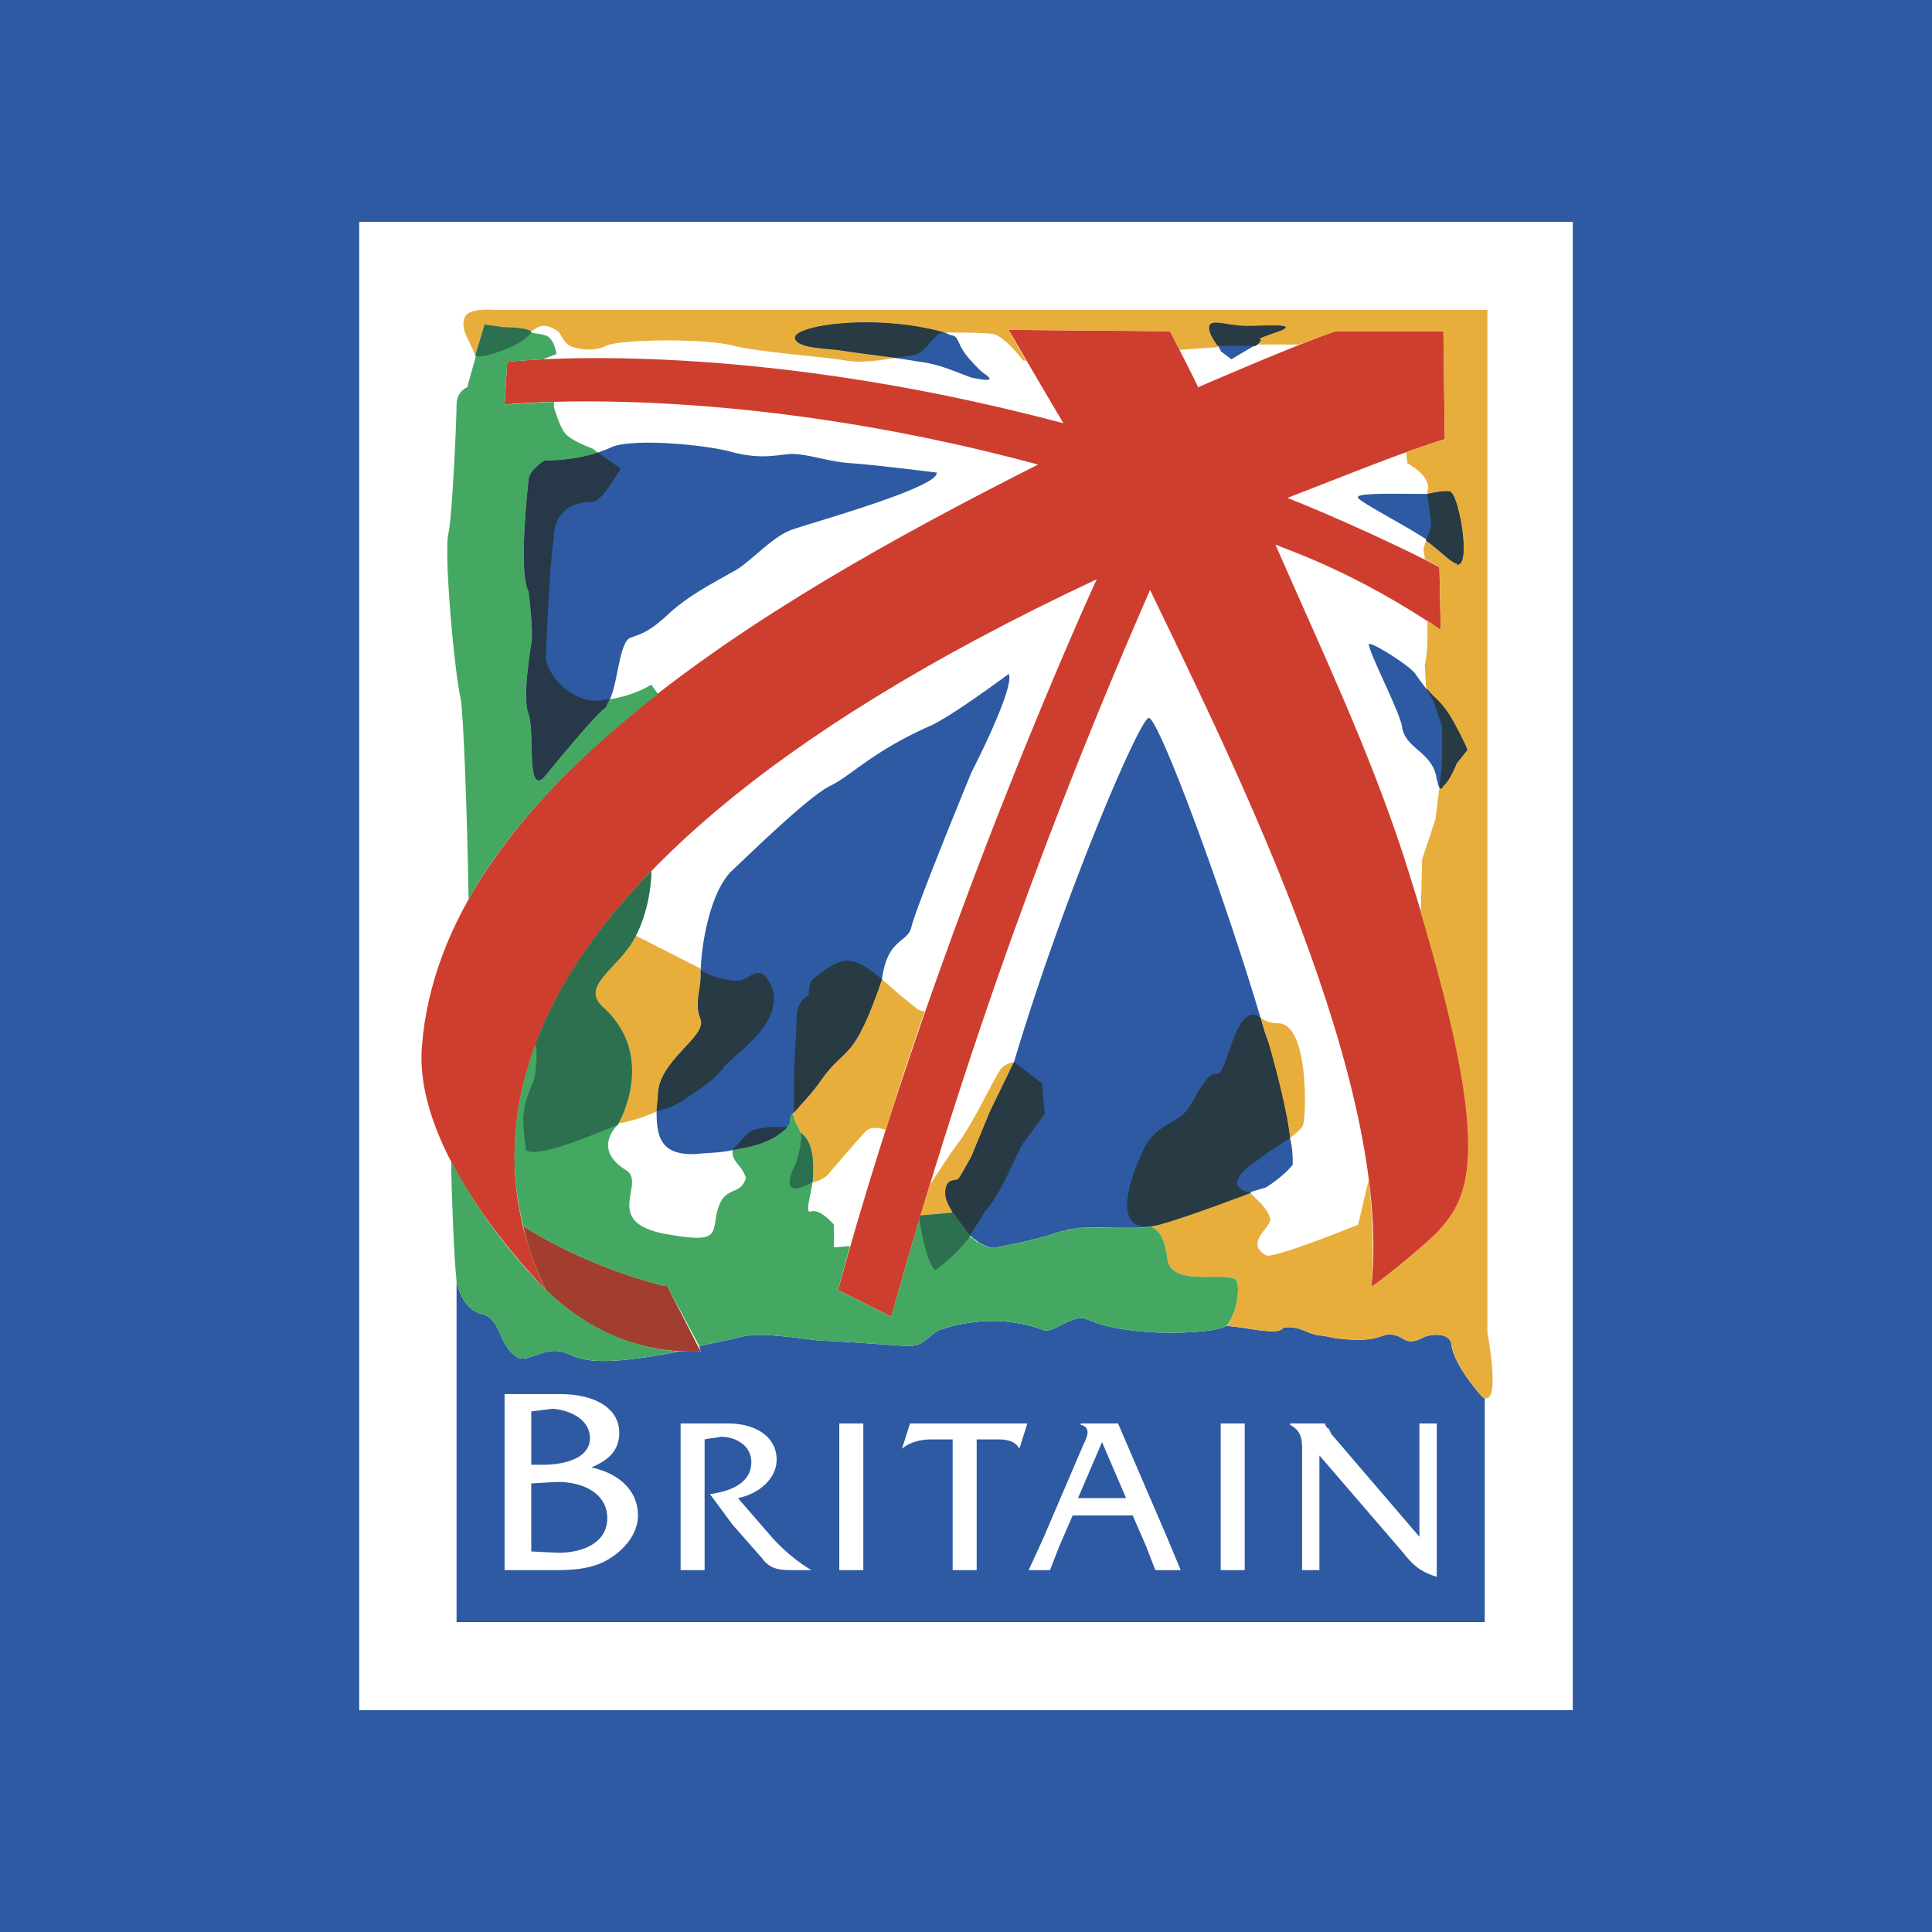 <svg xmlns="http://www.w3.org/2000/svg" width="2500" height="2500" viewBox="0 0 192.756 192.756"><g fill-rule="evenodd" clip-rule="evenodd"><path fill="#2d5aa2" d="M0 0h192.756v192.756H0V0z"/><path fill="#fff" d="M35.839 22.135h121.079v148.486H35.839V22.135z"/><path d="M147.869 132.568V31.449h-98.06s-2.66-.133-3.059.798c-.267.931.531 2.262.531 2.262s.267.799.666 1.597v-.132l-.932 3.193s-.932.399-.932 1.73c0 1.198-.398 10.645-.797 12.639-.533 1.997.665 14.237 1.197 16.366.267 1.197.665 11.31.798 19.824-2.661 4.658-4.257 9.447-4.657 14.503-.266 3.725 1.065 7.717 2.927 11.441v.135c0 1.994.267 9.445.532 11.574v33.795h101.518v-22.219c1.6.531.268-6.387.268-6.387zm-.533 6.254v0z" fill="#fff"/><path d="M54.201 146.139h-1.197v-5.32l2.129-.268c1.729.135 3.725 1.064 3.725 2.928-.001 2.128-2.794 2.66-4.657 2.66zm53.354 3.326h4.791l-2.396-5.588-2.395 5.588zm-52.29-1.596l-2.262.133v6.785l2.661.135c2.395 0 4.922-.932 4.922-3.461 0-2.66-2.793-3.727-5.321-3.592zm92.87-8.383v22.354H45.552v-34.062s.4 2.795 2.528 3.328c1.996.531 1.598 3.059 3.46 4.256 1.064.799 2.926-1.33 5.188-.266 1.064.4 2.395 1.465 11.044-.266H69.9l-.133-.531c1.197-.268 2.662-.533 4.257-.932 1.729-.533 6.386.266 7.851.398 1.596 0 8.116.533 8.782.533 1.595 0 2.128-1.199 3.059-1.6 3.993-1.328 7.452-1.062 10.379 0 .932.4 3.059-1.729 4.391-1.062 3.992 1.863 12.639 1.463 13.836.666.666 0 1.199.133 1.465.133 4.523.797 3.857.133 4.391 0 1.598-.133 2.262.664 3.459.797 1.197.135 1.062.268 2.795.4 3.592.266 3.324-.799 4.789-.4.799.135 1.064 1.066 2.662.268.664-.4 2.793-.666 2.926.664.266 2.129 3.061 5.189 3.061 5.189s.132.133.265.133zm-84.487 11.709c0-2.66-2.13-4.258-4.658-4.789 1.597-.666 2.795-1.598 2.795-3.459 0-2.262-2.128-3.861-5.987-3.861h-5.456v17.565h3.46c2.128 0 4.39.133 6.387-.797 1.862-.932 3.459-2.663 3.459-4.659zm17.295 5.455a17.559 17.559 0 0 1-3.857-3.193l-3.46-3.992c1.996-.398 3.86-1.863 3.86-3.857 0-1.996-1.731-3.592-4.924-3.592h-4.657V156.651H70.3v-13.039c.533-.133 1.064-.133 1.596-.266 1.596 0 3.062.932 3.062 2.527 0 2.129-2.13 2.928-4.125 3.193l2.261 3.061 2.928 3.326c.666.932 1.465 1.197 2.794 1.197h2.127zm5.19-14.634h-2.396v14.634h2.396v-14.634zm16.365 0H90.79l-.798 2.527c.798-.666 1.862-.932 2.927-.932h2.129v13.039h2.396v-13.039h2.129c.799 0 1.729.133 2.129.932l.796-2.527zm15.301 14.634l-1.33-3.193-4.922-11.441h-3.727v.133c1.064.266.666 1.197.266 1.996l-3.99 9.312-1.465 3.193h2.129l.932-2.395 1.33-3.061h5.988l1.33 3.061.93 2.395h2.529zm6.387-14.634h-2.395v14.634h2.395v-14.634zm19.16 0h-1.73v11.309l-8.781-10.244-.266-.533c-.266-.133-.266-.266-.398-.531h-3.461v.133c1.199.664 1.199 1.463 1.199 2.795v11.707h1.729v-11.443l8.25 9.58c1.064 1.332 1.729 1.996 3.459 2.529v-15.302h-.001zM100.637 67.239s-5.721 4.259-7.851 5.19c-5.721 2.528-7.983 5.057-9.979 5.987-2.129 1.064-7.585 6.386-9.846 8.516C70.832 89.06 69.9 94.383 69.9 97.31c0 1.598-.666 2.793 0 4.391.665 1.73-4.258 4.123-4.258 7.584 0 .531-.134 1.062-.134 1.596 0 2.527.4 4.391 3.859 4.258 1.464-.133 2.662-.133 3.725-.398 1.464-.268 3.726-.533 5.456-2.262.532-.533 0-.799.665-1.465.664-.799 1.863-1.996 2.662-3.193 2.527-3.592 3.193-1.596 6.12-10.111.531-4.125 2.529-3.593 2.928-5.189.398-1.862 5.986-15.434 5.986-15.434s4.392-8.517 3.728-9.848zM84.935 46.218c-2.261-.134-4.257-.931-5.987-.931-1.729.133-2.927.532-5.721-.133-2.661-.799-10.112-1.464-12.241-.533-.532.266-.665.266-1.33.533-1.199.398-3.061.798-5.323.798 0 0-1.595.931-1.595 1.996 0 0-1.065 9.18 0 11.042 0 0 .532 4.125.266 5.323 0 0-.932 5.321-.266 6.918.665 1.73-.267 8.249 1.595 6.254 0 0 5.057-6.254 6.121-6.92 0 0 .132-.398.399-.798.799-1.73.932-5.587 1.996-6.12 1.065-.399 1.863-.533 3.859-2.396 1.997-1.863 4.657-3.193 6.254-4.125 1.729-.798 3.858-3.458 5.987-4.257 2.262-.799 14.768-4.257 14.502-5.721 0 .001-6.387-.797-8.516-.93zM124.318 32.513c-2.129 0-4.125-1.064-3.592.666.133.4.533 1.065.799 1.331.133.133.133.267.133.267s.133.132.133.266l1.064.798 2.262-1.331h.133c.666-.398.533-.666.533-.666s-.932.134 1.861-.797c1.997-.8-1.064-.534-3.326-.534zM144.809 49.145c-.133-.266-1.197-.134-2.395.133h-.133c-3.195 0-7.186-.133-6.785.399.398.532 4.789 2.794 6.785 4.125v.133c1.463 1.065 2.262 1.996 2.926 2.262.135 0 .135 0 .135.133 1.463.266.265-6.521-.533-7.185zM145.607 73.093c-.799-1.463-1.197-2.394-2.66-3.725-.268-.266-.4-.532-.666-.664-.398-.533-.801-1.065-1.064-1.466-.666-.931-4.791-3.458-4.656-2.926.266 1.33 3.191 6.918 3.326 8.249.398 2.262 3.061 2.396 3.459 5.189.133.399.133.666.266.798.133.266.266.133.398-.133.666-.533 1.332-2.262 1.332-2.262l1.064-1.331c0 .002 0-.131-.799-1.729zM124.984 118.863c.932-.266 1.33-.398 1.33-.398s1.73-1.064 2.662-2.262c0-.666 0-1.598-.268-2.662-.266-2.527-1.33-6.652-2.129-9.445-.133-.4-.396-1.064-.531-1.598-3.992-13.571-10.512-31-11.443-30.868-.932.132-8.514 17.829-13.438 34.327l-2.395 4.924-1.864 4.523c-1.596 2.795-1.063 2.129-1.994 2.395-.799.266-.667 1.73-.4 2.129 0 .135.266.533.532 1.066.133 0 .133.131.133.131.666.932 1.596 2.129 1.596 2.129.266.268 1.731 1.465 2.661 1.197.533-.133 3.061-.531 5.59-1.328 3.459-1.199 5.986-.4 8.914-.666.398 0 1.064-.135 1.729-.266 2.929-.798 9.315-3.328 9.315-3.328zm.932-16.765v0zm0-.131c-.133-.135-.133-.266-.133-.4 0 .134 0 .265.133.4zM98.24 37.303c-.4-.268-.797-.666-1.729-1.73-1.065-1.33-.798-1.995-1.596-2.129-.134 0-.266-.132-.4-.132 0 0-.132-.134-.267-.134-7.052-1.995-15.567-.666-14.902.665 0 .134.266.4.666.533.532.266 1.863.4 3.459.532 1.729.267 3.858.533 5.853.799.801.133 1.731.267 2.529.399 2.129.266 4.258 1.331 5.189 1.597.798.132 2.53.532 1.198-.4z" fill="#2d5aa2"/><path d="M50.342 40.363s22.22-2.395 53.223 5.987c-28.208 14.236-59.476 32.997-61.47 58.011-.8 9.713 8.914 20.756 12.372 24.348-4.923-10.244-12.905-39.117 54.952-70.916 0 0-15.702 34.061-25.812 70.916l5.321 2.662c9.313-33.396 19.427-57.879 25.813-72.514 8.648 17.962 24.215 49.229 22.086 69.454-.135.398 5.455-4.125 6.785-5.588 3.326-3.727 5.59-8.648-3.592-37.388-3.594-10.91-8.117-20.357-12.773-31.002 1.197.533 7.85 2.662 16.498 8.516l-.133-6.253c-2.66-1.463-10.379-5.055-15.168-6.918 5.189-1.996 11.309-4.523 15.701-5.855l-.135-10.776h-10.777c-3.592 1.197-13.703 5.589-13.703 5.589 0-.134-2.793-5.589-2.793-5.589l-16.1-.134s1.994 3.46 5.455 9.315c-32.999-8.783-55.484-6.122-55.484-6.122l-.266 4.257z" fill="#ce3e2f"/><path d="M52.205 122.322c.533 2.529 1.464 4.658 2.261 6.387 3.726 3.594 8.782 6.387 15.435 6.121l-3.328-6.52c-.797.001-8.381-2.128-14.368-5.988z" fill="#a13e30"/><path d="M127.645 102.098c-.797 0-1.197-.131-1.861-.531.133.266.133.531.266.932.135.533.398 1.197.531 1.598.666 2.793 1.863 6.785 2.129 9.445.666-.531 1.332-1.062 1.332-1.463.265-.933.53-9.714-2.397-9.981zM69.901 97.311v-.666l-6.52-3.327c0 .133-.133.266-.133.398-1.597 2.928-5.456 4.657-3.06 6.788 5.055 4.523 1.994 10.643 1.596 11.574 1.464-.266 2.927-.799 3.725-1.197 0-.533.134-1.064.134-1.596 0-3.461 4.923-5.854 4.258-7.584-.666-1.597 0-2.793 0-4.39z" fill="#e8ae3c"/><path d="M148.4 132.967V30.917H49.412s-2.794-.266-3.061.798c-.399.932.4 2.263.4 2.263s.398.799.664 1.464l.932-3.061 1.863.266s2.794 0 2.794.532v-.132c.399-.267.798-.533 1.197-.533.932 0 1.597.666 1.597.666s.532 1.065 1.064 1.331c.532.267 2.262.666 3.592 0 1.198-.666 9.979-.798 12.773 0 2.794.666 8.914 1.064 11.176 1.464 1.331.265 3.327 0 4.922-.267-1.994-.266-4.124-.532-5.853-.799-1.596-.132-2.927-.266-3.459-.532-.4-.133-.666-.399-.666-.533-.665-1.331 7.85-2.66 14.902-.665 1.996 0 3.726 0 4.79.134.799.132 1.996 1.33 3.059 2.661h.268c-1.197-1.996-1.729-3.062-1.729-3.062l16.1.134.93 1.862 3.727-.266h.133v-.133c-.266-.266-.666-.931-.799-1.331-.533-1.729 1.463-.666 3.592-.666 2.262 0 5.322-.266 3.326.533-2.793.931-1.861.797-1.861.797s.133.268-.266.533h4.123c1.463-.533 2.795-1.063 3.592-1.33h10.777l.135 10.776c-1.197.4-2.529.799-3.859 1.332l.133 1.064c2.262 1.331 2.129 2.395 1.996 2.793v.267c1.197-.267 2.262-.398 2.395-.133.799.664 1.996 7.451.533 7.185 0-.133 0-.133-.135-.133-.664-.266-1.463-1.197-2.926-2.262l-.266.798c0 .267.133.665.133 1.065.531.266 1.064.531 1.463.797l.133 6.253c-.531-.399-.932-.665-1.33-.931v1.596c0 1.996-.266 2.794-.266 2.794l.133 2.396c.266.132.398.397.666.664 1.463 1.332 1.861 2.262 2.66 3.725.799 1.598.799 1.73.799 1.73l-1.064 1.331s-.666 1.729-1.332 2.262c-.133.266-.266.399-.398.133l-.398 3.193-1.33 3.991-.135 5.322c7.053 23.685 4.924 28.208 1.863 31.667-1.33 1.463-6.92 5.986-6.785 5.588.266-3.326.133-6.918-.266-10.645l-1.064 4.525s-8.516 3.459-9.182 3.059c-2.264-1.33.666-2.793.4-3.725-.268-.932-1.197-1.73-1.996-2.529-1.064.4-6.52 2.529-9.049 3.195-.4.131-.664.131-.93.131.93.4 1.463 1.199 1.729 3.195.268 2.926 5.588 1.33 6.785 2.127.533.4.268 3.326-.932 4.658.666 0 1.199.133 1.465.133 4.523.797 3.857.133 4.391 0 1.598-.133 2.262.664 3.459.797 1.197.135 1.062.268 2.795.4 3.592.266 3.324-.799 4.789-.4.799.135 1.064 1.066 2.662.268.664-.4 2.793-.666 2.926.664.266 2.129 3.061 5.189 3.061 5.189 1.993 1.336.528-6.383.528-6.383zM91.322 100.504l-1.33-1.066-1.996-1.729c-2.927 8.516-3.593 6.52-6.12 10.111-.798 1.197-1.998 2.395-2.662 3.193 0 0-.133-.133 0 .4 0 .531.398.797.664 1.596 1.332.932 1.332 3.061 1.199 4.924.266 0 .798-.135 1.463-.666 0 0 3.593-4.258 3.992-4.525.532-.396 1.597-.131 1.863 0 1.197-4.123 2.528-7.982 3.857-11.84-.265 0-.664-.132-.93-.398z" fill="#e8ae3c"/><path d="M101.168 105.957s-1.064.135-1.463.932c-.799 1.197-2.395 4.791-4.125 7.186-.93 1.197-1.996 2.928-2.794 4.125-.266.932-.666 1.994-.932 3.061l3.194-.266c.133 0 .133.131.133.131-.399-.531-.665-1.062-.665-1.197-.267-.398-.399-1.863.4-2.129.931-.266.398.4 1.994-2.395l1.864-4.523 2.394-4.925z" fill="#e8ae3c"/><path d="M54.466 128.709c-2.129-2.129-6.519-7.051-9.447-12.904v.266c0 1.994.268 9.58.533 11.707 0 0 .4 2.795 2.528 3.328 1.996.531 1.598 3.059 3.46 4.256 1.064.799 2.926-1.33 5.188-.266 1.064.4 2.395 1.465 11.044-.266-5.589-.398-9.979-2.926-13.306-6.121zM60.853 69.768c-.267.4-.399.798-.399.798-1.064.666-6.121 6.92-6.121 6.92-1.862 1.995-.93-4.524-1.595-6.254-.667-1.597.266-6.918.266-6.918.267-1.198-.266-5.323-.266-5.323-1.065-1.862 0-11.042 0-11.042 0-1.065 1.595-1.996 1.595-1.996 2.262 0 4.125-.4 5.323-.798l-.533-.4s-2.262-.798-2.794-1.597c-.532-.664-1.064-2.527-1.064-2.527v-.532c-3.194.133-4.923.266-4.923.266l.266-4.258s1.198-.132 3.593-.266l1.331-.532s-.267-1.729-1.199-1.863c-.266-.132-.798-.132-1.33-.266 0-.532-2.794-.532-2.794-.532l-1.863-.266-1.729 6.255s-1.065.398-1.065 1.729-.398 10.777-.798 12.773c-.532 1.996.666 14.503 1.198 16.498.266 1.198.666 11.443.799 20.091 4.124-7.45 10.91-14.236 18.893-20.49l-.665-.931c-.001-.003-1.598 1.061-4.126 1.461z" fill="#44a862"/><path d="M123.254 127.645c-1.197-.797-6.518.799-6.785-2.127-.266-1.996-.799-2.795-1.729-3.195-.268.135-.533.135-.799.135h-5.988c-.266 0-.664.133-1.064.133 0 0-.133 0-.133.133h-.531c-.133.133-.268.133-.4.133s-.133 0-.266.133c-.133 0-.398 0-.531.135-2.529.797-5.057 1.195-5.59 1.328h-.798l-.133-.133h-.268c0-.133-.133-.133-.133-.133h-.133s0-.135-.135-.135c0 0-.131 0-.131-.131h-.133-.133v-.133h-.133l-.135-.133-.133-.133h-.133v-.133h-.133v-.135s-1.596-2.26-1.729-2.26l-3.194.266-.133.398a950.861 950.861 0 0 0-2.794 9.713l-5.321-2.662 1.197-4.391-1.597.133v-2.26s-1.33-1.598-2.262-1.332c-.665.266-.132-1.197.134-2.926.132-1.863.132-3.992-1.199-4.924-.266-.799-.664-1.064-.664-1.596-.133-.268-.133-.4-.133-.4-.532.666 0 .932-.532 1.465-1.73 1.729-3.992 1.994-5.456 2.262-.132 1.197.932 1.463 1.331 2.793-.665 2.129-2.528.266-3.06 4.391-.267 1.465-.399 1.996-4.922 1.199-6.52-1.199-1.863-5.059-3.993-6.387-3.459-2.131-.797-4.525-.797-4.525s3.991-6.785-1.463-11.707c-2.396-2.131 1.463-3.859 3.06-6.788 1.33-2.395 1.729-5.189 1.729-6.784-5.988 6.119-9.58 11.976-11.575 17.296-2.662 7.186-2.395 13.305-1.198 18.094 5.987 3.859 13.571 5.988 14.368 5.988l3.194 5.988c1.197-.268 2.662-.533 4.257-.932 1.729-.533 6.386.266 7.851.398 1.596 0 8.116.533 8.782.533 1.595 0 2.128-1.199 3.059-1.6 3.993-1.328 7.452-1.062 10.379 0 .932.4 3.059-1.729 4.391-1.062 3.992 1.863 12.639 1.463 13.836.666 1.201-1.33 1.467-4.256.934-4.656z" fill="#44a862"/><path d="M65.643 109.285c0 .531-.134 1.062-.134 1.596 1.198-.4 1.198-.266 2.396-.932 1.064-.799 3.192-1.863 4.39-3.592 1.064-1.197 6.653-4.791 4.391-8.516-1.065-1.73-1.996 0-3.061 0-2.129 0-3.725-1.064-3.725-1.064.133 1.863-.666 3.193 0 4.924.666 1.731-4.257 4.123-4.257 7.584zM81.078 97.709c-.399.398-.399 1.598-.399 1.598s-1.198.531-1.198 2.127c0 1.598-.266 4.125-.266 6.387v3.193c.664-.799 1.863-1.996 2.662-3.193 2.527-3.592 3.193-1.596 6.12-10.111 0 0-1.995-1.863-3.459-1.863-1.332-.001-2.928 1.464-3.46 1.862z" fill="#283a43"/><path d="M73.093 114.74c1.464-.268 3.726-.533 5.456-2.262 0 0-3.193-.268-3.992.664-.931.932-1.464 1.598-1.464 1.598zM52.738 47.948s-1.065 9.18 0 11.042c0 0 .532 4.125.266 5.323 0 0-.932 5.321-.266 6.918.665 1.73-.267 8.249 1.595 6.254 0 0 5.057-6.254 6.121-6.92 0 0 .132-.398.399-.798-.399 0-.399 0-.931.133-3.06.267-5.322-2.662-5.456-4.258 0-.799.399-9.979.799-11.974 0 0-.266-3.594 3.858-3.594.933 0 2.794-3.325 2.794-3.325l-2.262-1.597c-1.199.398-3.061.798-5.323.798.001.002-1.594.933-1.594 1.998z" fill="#273948"/><path d="M125.783 33.843s-.932.134 1.861-.797c1.996-.799-1.064-.533-3.326-.533-2.129 0-4.125-1.064-3.592.666.133.4.533 1.065.799 1.331h3.724c.667-.399.534-.667.534-.667zM79.347 33.843c0 .134.266.4.666.533.532.266 1.863.4 3.459.532 1.729.267 3.858.533 5.853.799 1.066-.133 1.864-.266 1.864-.266 1.463-.399 1.862-2.263 3.06-2.263-7.052-1.995-15.567-.665-14.902.665zM145.342 56.33c1.463.266.266-6.521-.533-7.185-.133-.266-1.197-.134-2.395.133l.398 3.193-.531 1.463c1.463 1.065 2.262 1.996 2.926 2.262.135 0 .135 0 .135.134zM144.01 78.417c.666-.533 1.332-2.262 1.332-2.262l1.064-1.331s0-.133-.799-1.73c-.799-1.463-1.197-2.394-2.66-3.725-.268-.266-.4-.532-.666-.664l.666 1.063.93 2.662v3.725l-.266 2.395c.133.265.266.132.399-.133z" fill="#283a43"/><path d="M95.181 121.125s0-.131-.133-.131l-3.194.266-.133.398s.665 4.391 1.597 5.057c0 0 2.395-1.598 3.858-3.992l-.399.531s-.931-1.197-1.596-2.129z" fill="#2c704f"/><path d="M103.963 108.086l-2.795-2.129-2.395 4.924-1.864 4.523c-1.596 2.795-1.063 2.129-1.994 2.395-.799.266-.667 1.73-.4 2.129 0 .135.266.533.532 1.066.133 0 .133.131.133.131.666.932 1.596 2.129 1.596 2.129l.667-1.062.93-1.465c1.332-1.463 2.264-3.857 3.594-6.52l2.262-3.061-.266-3.06zM115.67 122.191c2.928-.799 9.182-3.195 9.182-3.195s-2.795-.266-.533-2.395c.266-.264 1.465-1.064 2.129-1.596l2.262-1.465c-.266-2.527-1.33-6.652-2.129-9.445-.266-.664-.664-1.865-.797-2.529-2.529-1.994-3.326 5.855-4.391 5.588-1.066-.266-2.262 2.795-3.061 3.727-1.064 1.197-3.062 1.465-4.125 3.592 0 0-4.789 9.314 1.463 7.718z" fill="#283a43"/><path d="M64.978 86.932c-5.988 6.119-9.58 11.976-11.575 17.296.132.398.132.799.132 1.463-.132 1.463-.132 1.73-.399 2.395-.398.932-.931 2.262-.931 3.594 0 1.197.266 3.061.266 3.061 1.198.93 7.451-1.863 9.181-2.529 0 0 3.991-6.785-1.463-11.707-2.396-2.131 1.463-3.859 3.06-6.788 1.33-2.395 1.729-5.19 1.729-6.785zM52.87 33.312c.133 0 .133-.134.133-.134 0-.532-2.794-.532-2.794-.532l-1.863-.266-.932 3.061c.134.532 4.524-.799 5.456-2.129zM79.082 116.736c-.266.664-1.065 2.926 1.996 1.197.132-1.863.132-3.992-1.199-4.924.267.667-.399 3.194-.797 3.727z" fill="#2c704f"/></g></svg>